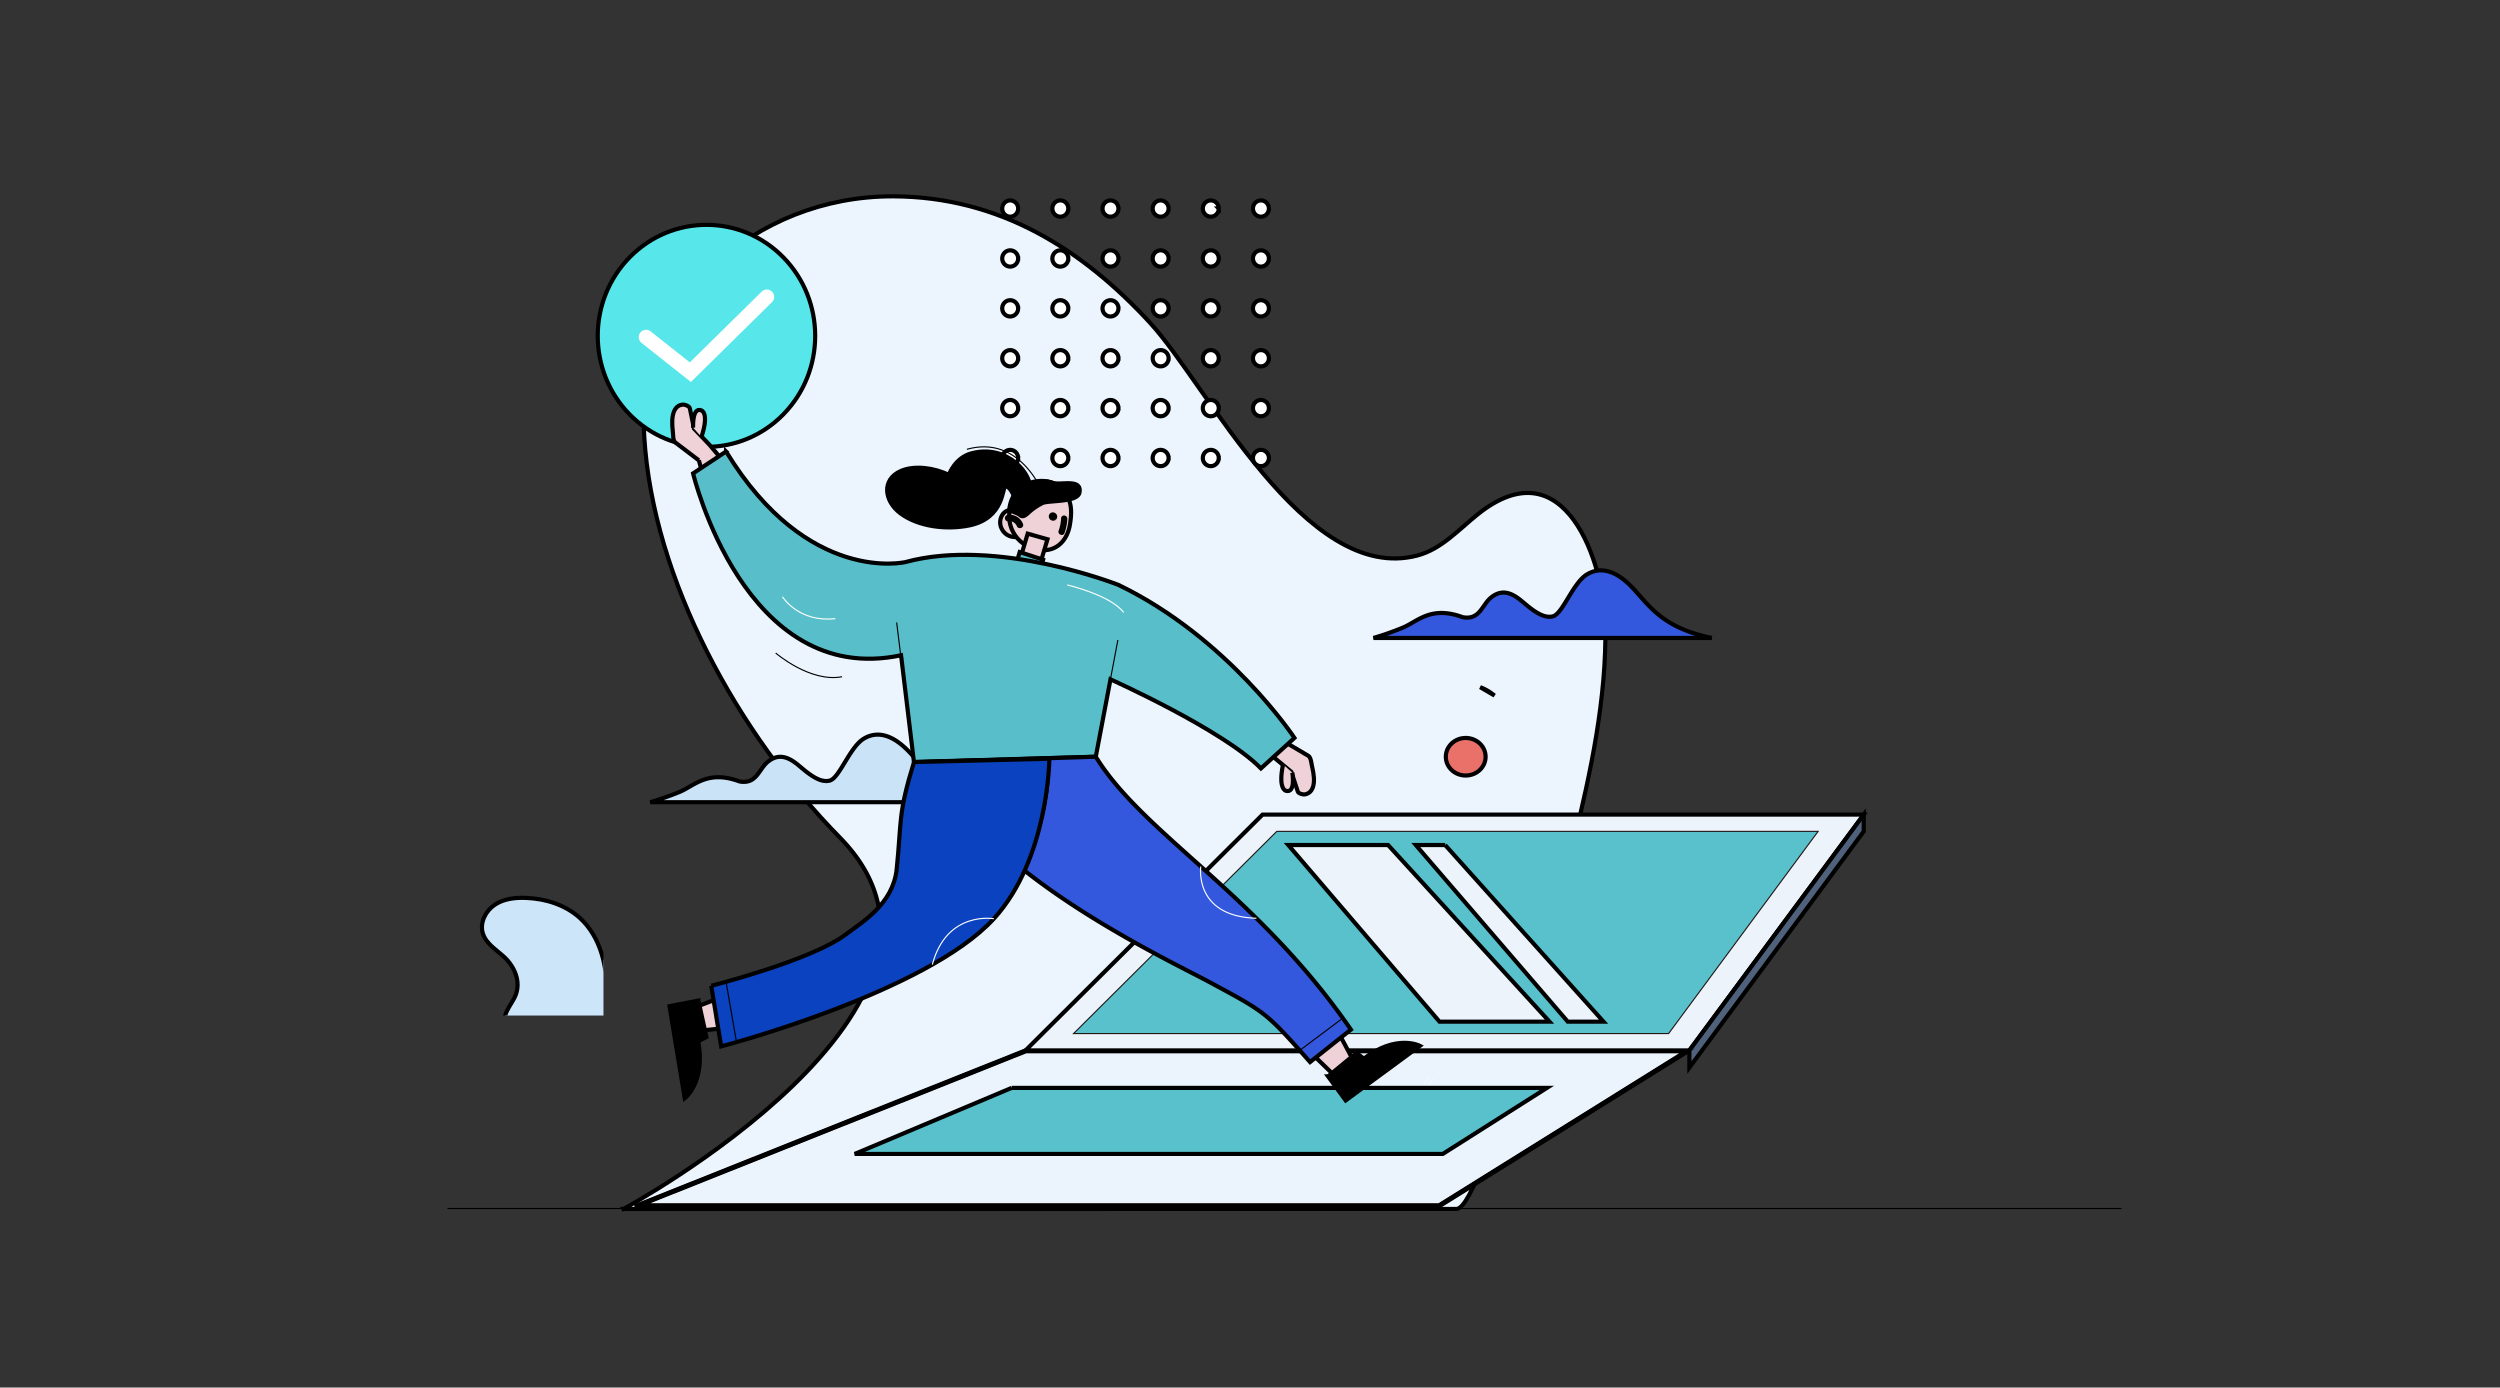 <svg width="600" height="333" xmlns="http://www.w3.org/2000/svg" fill="none">
 <rect width="100%" height="100%" fill="#333333" stroke="none"/>
 <g id="Layer_1">
  <title>Layer 1</title>
  <g stroke="null">
   <path stroke="null" fill="#ECF4FD" d="m149.635,290.153s91.127,-49.21 51.936,-89.138c-24.47,-24.931 -44.888,-61.898 -46.953,-96.262c-1.931,-32.125 26.459,-57.76 59.769,-57.633c25.54,0.088 45.468,12.761 61.722,30.463c13.567,14.775 37.194,62.796 64.027,55.745c5.778,-1.515 9.896,-6.177 14.472,-9.85c20.999,-16.858 30.439,11.612 30.679,26.791c0.273,17.389 -3.496,34.925 -7.594,51.79c-2.435,10.007 -21.336,88.087 -28.157,88.087l-199.902,0.006z"/>
   <path stroke="null" fill="#57E6EA" d="m188.004,99.447c10.19,-10.405 10.19,-27.275 0,-37.68c-10.192,-10.405 -26.714,-10.405 -36.904,0s-10.19,27.275 0,37.68s26.712,10.405 36.904,0z"/>
   <path stroke="#fff" stroke-linecap="round" stroke-miterlimit="10" stroke-width="3.533" d="m155.06,80.911l10.626,8.415l18.36,-18.076"/>
   <g stroke="null" clip-path="url(#svg_122)">
    <path stroke="null" fill="#CDE5F9" d="m149.389,267.274c-9.305,5.753 7.413,21.761 7.413,21.761l-14.803,10.307c-3.011,-1.456 -5.072,-3.121 -6.469,-4.805l-6.025,6.927c-5.246,-0.238 -10.775,-2.015 -13.311,-7.086c-0.802,-1.604 -0.869,-3.696 -0.935,-5.754c-0.085,-2.687 -0.169,-5.32 -1.885,-6.745c-1.395,-1.155 -3.417,-1.642 -5.144,-1.951c-0.895,-0.161 -6.063,-1.075 -6.746,-0.161c3.484,-4.641 -2.677,-1.696 -2.677,-1.696c-2.056,-0.712 -2.933,-4.788 -3.605,-7.909c-0.266,-1.239 -0.5,-2.327 -0.762,-2.995c-0.58,-1.474 -5.91,-11.451 -7.604,-10.82c7.318,-2.731 15.211,-0.846 21.46,3.65c2.662,1.915 4.392,4.548 5.878,7.463c0.152,0.301 0.433,1.012 0.779,1.892c0.948,2.403 2.392,6.072 3.115,6.168c0.929,0.124 8.902,4.68 15.169,8.329c0.424,-2.254 -2.066,-5.586 -2.066,-5.586c-7.917,-7.317 -1.24,-14.292 -1.24,-14.292c2.875,-3.002 1.208,-8.322 -0.94,-11.129c-0.808,-1.056 -2.101,-1.851 -3.408,-2.654c-2.166,-1.331 -4.37,-2.685 -4.456,-5.292c-0.048,-1.443 0.712,-2.685 1.479,-3.94c0.408,-0.667 0.817,-1.338 1.11,-2.044c1.361,-3.292 -0.205,-6.854 -2.615,-9.144c-0.499,-0.473 -1.041,-0.92 -1.585,-1.368c-1.539,-1.27 -3.083,-2.544 -3.647,-4.428c-0.762,-2.549 0.701,-5.39 2.893,-6.838c2.194,-1.447 4.931,-1.746 7.539,-1.635c4.657,0.194 9.397,1.658 12.879,4.825c4.983,4.537 6.687,11.861 6.394,18.668c-0.234,5.084 -0.392,8.728 3.289,12.472c0.425,0.434 0.873,0.857 1.323,1.283c2.287,2.165 4.611,4.363 4.159,7.919c-0.349,2.787 -2.683,5.209 -4.953,6.609z" clip-rule="evenodd" fill-rule="evenodd"/>
    <mask stroke="null" height="71" width="58" y="183" x="25" maskUnits="userSpaceOnUse" id="svg_124">
     <path stroke="null" fill="#CDE5F9" d="m76.694,225.574c-7.689,4.656 6.126,17.612 6.126,17.612l-12.233,8.342c-2.488,-1.178 -4.191,-2.526 -5.346,-3.889l-4.979,5.606c-4.335,-0.193 -8.904,-1.631 -11,-5.735c-0.663,-1.298 -0.718,-2.991 -0.773,-4.657c-0.07,-2.175 -0.14,-4.306 -1.558,-5.459c-1.153,-0.935 -2.824,-1.329 -4.251,-1.579c-0.74,-0.13 -5.01,-0.87 -5.575,-0.13c2.879,-3.756 -2.212,-1.373 -2.212,-1.373c-1.699,-0.576 -2.424,-3.875 -2.979,-6.401c-0.22,-1.003 -0.413,-1.883 -0.63,-2.424c-0.479,-1.193 -4.884,-9.268 -6.284,-8.757c6.047,-2.21 12.57,-0.685 17.734,2.954c2.2,1.55 3.629,3.681 4.857,6.04c0.126,0.244 0.358,0.819 0.644,1.531c0.783,1.945 1.977,4.914 2.574,4.992c0.768,0.1 7.356,3.788 12.535,6.741c0.35,-1.824 -1.707,-4.521 -1.707,-4.521c-6.542,-5.922 -1.025,-11.567 -1.025,-11.567c2.376,-2.43 0.998,-6.735 -0.777,-9.007c-0.668,-0.855 -1.736,-1.498 -2.816,-2.148c-1.79,-1.077 -3.611,-2.173 -3.682,-4.283c-0.04,-1.168 0.588,-2.173 1.222,-3.189c0.337,-0.54 0.675,-1.083 0.917,-1.654c1.125,-2.664 -0.169,-5.547 -2.161,-7.401c-0.412,-0.383 -0.86,-0.745 -1.31,-1.107c-1.272,-1.028 -2.548,-2.059 -3.014,-3.584c-0.63,-2.063 0.579,-4.362 2.391,-5.534c1.813,-1.171 4.075,-1.413 6.23,-1.323c3.848,0.157 7.765,1.342 10.643,3.905c4.118,3.672 5.526,9.6 5.284,15.109c-0.193,4.115 -0.324,7.064 2.718,10.094c0.351,0.351 0.721,0.694 1.093,1.038c1.89,1.752 3.81,3.531 3.437,6.409c-0.288,2.256 -2.217,4.216 -4.093,5.349z" clip-rule="evenodd" fill-rule="evenodd"/>
    </mask>
    <g stroke="#fff" stroke-miterlimit="10" stroke-width="0.204" mask="url(#svg_124)">
     <path stroke="null" d="m117.631,212.561c1.019,4.029 3.669,6.608 6.876,8.959c2.021,1.48 4.52,2.78 6.006,4.885c2.144,3.023 0.691,5.841 0.987,9.296c0.174,1.927 0.851,3.875 2.229,5.204c5.562,5.373 8.686,9.688 7.848,17.939c-1.18,11.633 -1.874,24.945 8.931,32.551m-63.674,-35.042a27.611,28.192 0 0 1 17.704,12.388c1.786,2.885 2.345,6.464 5.141,8.556c2.849,2.136 6.615,2.539 9.835,3.835c5.92,2.385 9.95,8.456 11.981,14.44"/>
    </g>
   </g>
   <g stroke="null" clip-path="url(#svg_121)">
    <path stroke="null" fill="#CDE5F9" d="m422.34,273.974c7.725,4.772 -6.14,18.054 -6.14,18.054l12.294,8.537c10.051,-4.857 7.348,-12.563 7.348,-12.563c-0.678,-1.867 1.625,-4.926 1.625,-4.926c6.567,-6.069 1.029,-11.854 1.029,-11.854c-2.384,-2.492 -1.003,-6.908 0.781,-9.236c0.669,-0.875 1.743,-1.533 2.826,-2.199c1.798,-1.105 3.626,-2.229 3.696,-4.389c0.041,-1.201 -0.593,-2.24 -1.231,-3.285c-0.336,-0.55 -0.673,-1.102 -0.914,-1.682c-1.118,-2.727 0.171,-5.685 2.171,-7.586c0.414,-0.393 0.864,-0.765 1.314,-1.138c1.275,-1.053 2.555,-2.109 3.024,-3.671c0.634,-2.112 -0.586,-4.486 -2.401,-5.671c-1.816,-1.186 -4.085,-1.434 -6.249,-1.343c-3.869,0.161 -7.796,1.376 -10.687,4.006c-4.134,3.761 -5.545,9.836 -5.305,15.484l0.001,0.01c0.18,4.219 0.31,7.237 -2.741,10.337c-0.353,0.361 -0.726,0.713 -1.1,1.068c-1.897,1.797 -3.822,3.618 -3.449,6.566c0.293,2.313 2.227,4.322 4.108,5.483zm33.246,1.519c-1.556,0.675 -20.143,20.101 -20.143,20.101l15.6,10.286c5.384,-1.797 10.633,-5.259 11.841,-11.304c0.38,-1.906 -0.143,-4.102 -0.658,-6.266c-0.673,-2.822 -1.331,-5.587 0.052,-7.577c1.125,-1.615 3.095,-2.719 4.803,-3.55c0.887,-0.432 6.005,-2.907 6.975,-2.159c-4.934,-3.806 2.303,-2.559 2.303,-2.559c1.941,-1.354 1.699,-5.857 1.514,-9.3c-0.074,-1.367 -0.138,-2.565 -0.053,-3.337c0.184,-1.709 2.91,-13.664 4.85,-13.51c-8.399,-0.675 -16.073,3.61 -21.302,10.135c-2.23,2.79 -3.287,6.031 -4.007,9.506c-0.074,0.36 -0.165,1.187 -0.277,2.213c-0.303,2.776 -0.764,7.002 -1.498,7.318z" clip-rule="evenodd" fill-rule="evenodd"/>
    <mask stroke="null" height="61" width="56" y="196" x="297" maskUnits="userSpaceOnUse" id="svg_123">
     <path stroke="null" fill="#CDE5F9" d="m302.25,230.996c6.384,3.862 -5.074,14.612 -5.074,14.612l10.159,6.909c8.306,-3.931 6.072,-10.168 6.072,-10.168c-0.56,-1.511 1.343,-3.987 1.343,-3.987c5.427,-4.912 0.85,-9.594 0.85,-9.594c-1.97,-2.017 -0.829,-5.591 0.645,-7.475c0.553,-0.708 1.44,-1.241 2.335,-1.78c1.486,-0.894 2.996,-1.804 3.054,-3.552c0.034,-0.972 -0.49,-1.813 -1.017,-2.659c-0.278,-0.445 -0.556,-0.892 -0.755,-1.361c-0.924,-2.207 0.141,-4.601 1.794,-6.14c0.342,-0.318 0.714,-0.619 1.086,-0.921c1.054,-0.852 2.111,-1.707 2.499,-2.971c0.524,-1.709 -0.484,-3.631 -1.984,-4.59c-1.501,-0.96 -3.376,-1.161 -5.164,-1.087c-3.197,0.13 -6.442,1.114 -8.831,3.242c-3.416,3.044 -4.582,7.961 -4.384,12.532l0.001,0.008c0.149,3.415 0.256,5.857 -2.265,8.366c-0.292,0.292 -0.6,0.577 -0.909,0.864c-1.568,1.454 -3.158,2.928 -2.85,5.314c0.242,1.872 1.84,3.498 3.395,4.438zm27.473,1.229c-1.286,0.546 -16.645,16.269 -16.645,16.269l12.891,8.325c4.449,-1.454 8.787,-4.256 9.785,-9.149c0.314,-1.543 -0.118,-3.32 -0.544,-5.071c-0.556,-2.284 -1.1,-4.522 0.043,-6.132c0.93,-1.307 2.558,-2.201 3.969,-2.873c0.733,-0.35 4.962,-2.353 5.764,-1.747c-4.077,-3.08 1.903,-2.071 1.903,-2.071c1.604,-1.096 1.404,-4.74 1.251,-7.527c-0.061,-1.106 -0.114,-2.076 -0.044,-2.701c0.152,-1.383 2.405,-11.059 4.008,-10.934c-6.941,-0.546 -13.282,2.922 -17.603,8.203c-1.843,2.258 -2.716,4.881 -3.311,7.694c-0.061,0.291 -0.136,0.961 -0.229,1.791c-0.25,2.247 -0.631,5.667 -1.238,5.923z" clip-rule="evenodd" fill-rule="evenodd"/>
    </mask>
    <g stroke="#fff" stroke-miterlimit="10" stroke-width="0.204" mask="url(#svg_123)">
     <path stroke="null" d="m455.372,213.797c-1.02,4.029 -3.67,6.608 -6.877,8.959c-2.023,1.48 -4.52,2.78 -6.006,4.885c-2.148,3.023 -0.691,5.841 -1.003,9.296c-0.178,1.927 -0.856,3.875 -2.23,5.204c-5.562,5.373 -8.689,9.688 -7.85,17.939c1.183,11.633 1.874,24.945 -8.927,32.551m60.192,-46.313a29.826,30.453 0 0 0 -14.918,18.134c-1.043,3.529 -0.612,7.422 -2.927,10.41c-2.365,3.063 -6.167,4.598 -9.153,6.898c-5.487,4.228 -7.963,11.754 -8.387,18.547"/>
    </g>
   </g>
   <path stroke="null" fill="#fff" d="m244.356,50.047a1.918,1.958 0 0 1 -1.177,1.804a1.913,1.953 0 0 1 -2.608,-1.42a1.907,1.947 0 0 1 0.812,-2.003a1.912,1.952 0 0 1 2.973,1.619zm12.035,0a1.919,1.96 0 0 1 -1.179,1.804a1.912,1.952 0 1 1 1.179,-1.804zm12.037,0a1.907,1.947 0 0 1 -2.281,1.916a1.907,1.947 0 0 1 -1.503,-1.532a1.917,1.957 0 0 1 0.812,-2.003a1.912,1.952 0 0 1 2.972,1.619zm12.036,0a1.918,1.958 0 0 1 -1.177,1.804a1.913,1.953 0 0 1 -2.608,-1.42a1.907,1.947 0 0 1 0.812,-2.003a1.912,1.952 0 0 1 2.973,1.619zm12.037,0a1.918,1.958 0 0 1 -1.177,1.804a1.913,1.953 0 0 1 -2.5,-2.546a1.914,1.955 0 0 1 3.116,-0.635c0.358,0.364 0.56,0.86 0.561,1.378zm12.033,0a1.918,1.958 0 0 1 -1.177,1.804a1.913,1.953 0 0 1 -2.608,-1.42a1.907,1.947 0 0 1 0.812,-2.003a1.912,1.952 0 0 1 2.973,1.619zm-60.178,11.985a1.916,1.956 0 0 1 -1.18,1.803a1.91,1.95 0 1 1 1.18,-1.803zm12.035,0a1.908,1.948 0 0 1 -1.181,1.804a1.908,1.948 0 0 1 -2.494,-2.553a1.902,1.942 0 0 1 1.767,-1.202a1.902,1.942 0 0 1 1.763,1.205c0.097,0.237 0.145,0.491 0.145,0.746zm12.037,0a1.906,1.946 0 0 1 -1.179,1.803a1.913,1.953 0 0 1 -2.605,-1.421a1.916,1.956 0 0 1 0.812,-2.004a1.912,1.952 0 0 1 2.972,1.622zm12.036,0a1.916,1.956 0 0 1 -1.18,1.803a1.911,1.951 0 1 1 1.18,-1.803zm12.037,0a1.907,1.947 0 0 1 -1.18,1.803a1.913,1.953 0 0 1 -2.605,-1.421a1.906,1.946 0 0 1 0.812,-2.004a1.912,1.952 0 0 1 2.973,1.622zm12.033,0a1.916,1.956 0 0 1 -1.18,1.803a1.91,1.95 0 1 1 1.18,-1.803zm-60.178,11.97a1.916,1.956 0 0 1 -1.18,1.804a1.908,1.948 0 0 1 -2.605,-1.422a1.906,1.946 0 0 1 0.812,-2.003a1.912,1.952 0 0 1 2.973,1.622l0,-0.001zm12.035,0a1.908,1.948 0 0 1 -1.181,1.804a1.908,1.948 0 0 1 -2.494,-2.551a1.902,1.942 0 0 1 1.767,-1.202a1.902,1.942 0 0 1 1.763,1.205c0.097,0.236 0.145,0.491 0.145,0.746l0,-0.001zm12.037,0a1.906,1.946 0 0 1 -1.179,1.804a1.912,1.952 0 0 1 -2.498,-2.549a1.913,1.953 0 0 1 3.117,-0.634c0.358,0.366 0.559,0.862 0.559,1.38l0,-0.001zm12.036,0a1.916,1.956 0 0 1 -1.18,1.804a1.91,1.95 0 1 1 1.18,-1.804zm12.037,0a1.907,1.947 0 0 1 -1.18,1.804a1.912,1.952 0 0 1 -2.605,-1.422a1.906,1.946 0 0 1 0.812,-2.003a1.911,1.951 0 0 1 2.973,1.622l0,-0.001zm12.033,0a1.916,1.956 0 0 1 -1.18,1.804a1.908,1.948 0 0 1 -2.605,-1.422a1.906,1.946 0 0 1 0.812,-2.003a1.912,1.952 0 0 1 2.973,1.622l0,-0.001zm-60.178,11.976a1.916,1.956 0 0 1 -1.18,1.803a1.908,1.948 0 0 1 -2.605,-1.421a1.906,1.946 0 0 1 0.812,-2.004a1.912,1.952 0 0 1 2.973,1.622zm12.035,0a1.908,1.948 0 0 1 -1.181,1.804a1.908,1.948 0 0 1 -2.494,-2.553a1.902,1.942 0 0 1 1.767,-1.202a1.902,1.942 0 0 1 1.763,1.205c0.097,0.237 0.145,0.491 0.145,0.746zm12.037,0a1.906,1.946 0 0 1 -1.179,1.803a1.912,1.952 0 0 1 -2.498,-2.549a1.913,1.953 0 0 1 3.532,0c0.096,0.236 0.145,0.491 0.144,0.746zm12.036,0a1.916,1.956 0 0 1 -1.18,1.803a1.91,1.95 0 1 1 -0.731,-3.754a1.904,1.944 0 0 1 1.766,1.203c0.097,0.237 0.145,0.492 0.145,0.748zm12.037,0a1.907,1.947 0 0 1 -1.18,1.803a1.912,1.952 0 0 1 -2.605,-1.421a1.906,1.946 0 0 1 0.812,-2.004a1.912,1.952 0 0 1 2.973,1.622zm12.033,0a1.916,1.956 0 0 1 -1.18,1.803a1.908,1.948 0 0 1 -2.605,-1.421a1.906,1.946 0 0 1 0.812,-2.004a1.912,1.952 0 0 1 2.973,1.622zm-60.178,11.969a1.918,1.958 0 0 1 -1.177,1.804a1.912,1.952 0 1 1 1.177,-1.804zm12.035,0a1.914,1.955 0 0 1 -3.263,1.384a1.912,1.952 0 1 1 3.263,-1.384zm12.037,0a1.907,1.947 0 0 1 -2.281,1.918a1.907,1.947 0 0 1 -1.503,-1.532a1.917,1.957 0 0 1 0.812,-2.004a1.91,1.95 0 0 1 2.972,1.619zm12.036,0a1.918,1.958 0 0 1 -1.177,1.804a1.912,1.952 0 1 1 1.177,-1.804zm12.037,0a1.918,1.958 0 0 1 -1.177,1.804a1.912,1.952 0 1 1 1.177,-1.804zm12.033,0a1.918,1.958 0 0 1 -1.177,1.804a1.912,1.952 0 1 1 1.177,-1.804zm-60.178,11.973a1.918,1.958 0 0 1 -1.177,1.804a1.913,1.953 0 0 1 -2.608,-1.421a1.907,1.947 0 0 1 0.812,-2.003a1.912,1.952 0 0 1 2.973,1.619l0,0.001zm12.035,0a1.919,1.96 0 0 1 -1.179,1.804a1.912,1.952 0 1 1 1.179,-1.804zm12.037,0a1.907,1.947 0 0 1 -2.281,1.915a1.907,1.947 0 0 1 -1.503,-1.532a1.917,1.957 0 0 1 0.812,-2.003a1.912,1.952 0 0 1 2.972,1.619l0,0.001zm12.036,0a1.918,1.958 0 0 1 -1.177,1.804a1.913,1.953 0 0 1 -2.608,-1.421a1.907,1.947 0 0 1 0.812,-2.003a1.912,1.952 0 0 1 2.973,1.619l0,0.001zm12.037,0a1.918,1.958 0 0 1 -1.177,1.804a1.913,1.953 0 0 1 -2.5,-2.548a1.914,1.955 0 0 1 3.116,-0.635c0.358,0.366 0.56,0.861 0.561,1.378l0,0.001zm12.033,0a1.918,1.958 0 0 1 -1.177,1.804a1.913,1.953 0 0 1 -2.608,-1.421a1.907,1.947 0 0 1 0.812,-2.003a1.912,1.952 0 0 1 2.973,1.619l0,0.001z"/>
   <path stroke="null" fill="#EFD1D8" d="m167.732,110.493c8.707,34.555 33.74,40.791 33.74,40.791l13.724,-14.393l-21.099,-1.99l-23.846,-28.178l-3.693,-3.862s-1.007,-4.879 -1.007,-4.885c-0.102,-0.5 -1.17,-0.887 -1.574,-0.87c-1.974,0.08 -2.553,2.035 -2.632,3.74c-0.031,0.914 0.016,1.831 0.138,2.738c0.082,0.702 0,2.166 0.595,2.612l5.654,4.299z"/>
   <path stroke="null" fill="#EFD1D8" d="m166.348,102.639s-0.273,-5.078 1.997,-4.14c0,0 1.927,0.554 0,6.38"/>
   <path stroke="#000" stroke-miterlimit="10" stroke-width="0.272" d="m166.348,102.639s-0.273,-5.078 1.997,-4.14c0,0 1.927,0.554 0,6.38"/>
   <path stroke="null" fill="#EFD1D8" d="m307.896,177.793l6.111,3.61c0.63,0.373 0.722,1.837 0.887,2.526c0.224,0.886 0.373,1.79 0.444,2.703c0.109,1.703 -0.249,3.693 -2.196,4.029c-0.402,0.064 -1.503,-0.192 -1.665,-0.671l-1.549,-4.732l-4.107,-3.411l-27.809,-19.945l-16.008,-8.66l7.762,-11.996s15.083,12.049 38.117,36.547"/>
   <path stroke="null" fill="#EFD1D8" d="m310.162,185.437s0.842,5.014 -1.519,4.366c0,0 -1.974,-0.336 -0.708,-6.337"/>
   <path stroke="#000" stroke-miterlimit="10" stroke-width="0.272" d="m310.162,185.437s0.842,5.014 -1.519,4.366c0,0 -1.974,-0.336 -0.708,-6.337"/>
   <path stroke="null" fill="#E9D1D7" d="m261.97,143.367c0.508,-3.3 -7.412,-7.313 -17.691,-8.964c-10.278,-1.651 -19.022,-0.315 -19.53,2.985c-0.508,3.3 7.411,7.313 17.69,8.964c10.279,1.651 19.023,0.314 19.531,-2.985zm95.87,22.935a11.539,11.781 0 0 0 -2.596,-1.38l3.454,2.015l-0.858,-0.641"/>
   <g stroke="null" clip-path="url(#svg_120)">
    <path stroke="null" fill="#79A4E2" d="m152.342,289.498l0,4.557l195.663,0l57.442,-37.832l0,-4.13l-60.023,37.406l-193.082,0z" opacity="0.41"/>
   </g>
   <path stroke="null" fill="#EBF4FD" d="m152.899,289.395l93.28,-37.205l158.894,0.007l-59.682,37.198l-192.492,0z"/>
   <path stroke="null" fill="#000" d="m404.702,252.304l-59.343,36.983l-191.907,0l92.73,-36.983l158.52,0zm0.747,-0.211l-159.313,0l-93.785,37.409l193.063,0l60.034,-37.409z"/>
   <path stroke="null" fill="#58C1CC" d="m242.784,261.099l-37.657,15.844l141.142,0l24.979,-15.844l-128.465,0z"/>
   <path stroke="null" fill="#ECF3FB" d="m447.298,195.501l-41.85,56.591l-159.312,0l56.88,-56.591l144.282,0z"/>
   <path stroke="#000" stroke-miterlimit="10" stroke-width="0.272" d="m447.298,195.501l-41.85,56.591l-159.312,0l56.88,-56.591l144.282,0z"/>
   <path stroke="#221715" stroke-miterlimit="10" stroke-width="0.272" fill="#58C1CC" d="m436.344,199.527l-35.89,48.536l-142.808,0l48.783,-48.536l129.915,0z"/>
   <path stroke="null" fill="#ECF3FB" d="m333.146,202.811l38.735,42.391l-26.404,0l-36.288,-42.391l23.957,0z"/>
   <path stroke="null" fill="#79A4E2" d="m447.297,195.501l0,4.025l-41.85,56.699l0,-4.133l41.85,-56.591z" opacity="0.41"/>
   <path stroke="null" fill="#3458DD" d="m410.865,153.112l-81.238,0a72.321,73.841 0 0 0 6.957,-2.438c3.638,-1.472 6.732,-5.404 14.471,-2.543c4.154,0.739 4.579,-2.972 6.844,-4.768c2.806,-2.226 5.263,-0.85 7.519,1.058c2.257,1.908 4.934,4.134 7.292,3.495c2.359,-0.638 4.782,-8.04 8.19,-10.075c3.029,-1.799 6.621,-1.165 10.659,2.969c4.039,4.134 7.068,9.856 19.297,12.294"/>
   <path stroke="null" fill="#ECF3FB" d="m346.838,202.811l-7.042,0l36.468,42.391l8.581,0l-38.008,-42.391z"/>
   <path stroke="#fff" stroke-linecap="round" stroke-miterlimit="10" stroke-width="0.098" d="m341.767,260.061l1.168,-1.507m-0.103,1.84l1.168,-1.507"/>
   <path stroke="null" fill="#CBE3F7" d="m237.299,192.532l-81.238,0a72.651,74.178 0 0 0 6.956,-2.434c3.638,-1.474 6.733,-5.407 14.473,-2.545c4.153,0.741 4.577,-2.969 6.843,-4.769c2.805,-2.226 5.263,-0.849 7.519,1.061c2.257,1.91 4.934,4.13 7.292,3.495c2.359,-0.634 4.782,-8.039 8.189,-10.074c3.03,-1.804 6.621,-1.165 10.66,2.965c4.039,4.13 7.068,9.859 19.297,12.294"/>
   <path stroke="null" fill="#EA706A" d="m356.543,181.619c0,2.488 -2.138,4.507 -4.776,4.507c-2.637,0 -4.772,-2.015 -4.772,-4.507c0,-2.492 2.137,-4.51 4.772,-4.51s4.776,2.015 4.776,4.51z"/>
   <path stroke="null" fill="#EFD1D8" d="m245.994,128.339c-2.835,1.269 -4.934,0.211 -5.719,-1.74c-0.733,-1.81 0.295,-4.392 2.759,-4.234a6.45,6.586 0 0 1 2.803,0.94c0.388,0.502 0.719,1.047 0.986,1.625c0.526,1.179 0.783,2.686 -0.816,3.409"/>
   <path stroke="null" fill="#EFD1D8" d="m246.872,131.193c5.309,2.404 9.082,-0.551 9.884,-5.151c0.355,-2.035 0.549,-4.275 -0.26,-6.222a6.684,6.824 0 0 0 -3.908,-3.933c-3.877,-1.388 -8.308,0.92 -9.867,5.149l-0.016,0.04a7.813,7.977 0 0 0 4.183,10.118"/>
   <path stroke="null" fill="#000" d="m245.05,125.911a2.958,3.02 0 0 0 -3.111,-1.851c-0.365,0.047 -0.329,0.608 0.019,0.561a2.372,2.422 0 0 1 2.539,1.454c0.132,0.336 0.685,0.174 0.553,-0.164zm-0.249,-2.273c0.182,0.163 0.415,0.253 0.657,0.255c0.658,-0.077 1.283,-0.809 1.75,-1.192c0.916,-0.782 1.924,-1.446 3,-1.974c1.43,-0.671 8.41,-0.107 8.861,-2.502c0.658,-3.499 -4.605,-1.678 -6.469,-2.35c-3.877,-1.388 -9.801,0.387 -10.383,6.505c-0.034,0.124 0.969,0.46 1.072,0.5c0.382,0.135 0.756,0.293 1.121,0.473c0.139,0.082 0.273,0.173 0.402,0.272"/>
   <path stroke="null" fill="#000" d="m243.362,119.116c1.865,-0.647 1.773,-0.882 3.887,-0.98c0.756,-4.366 -5.591,-11.66 -14.143,-9.322c-3.877,1.058 -5.262,4.899 -5.413,5.161c-3.471,-1.736 -8.269,-2.35 -11.485,-0.94c-4.7,2.056 -4.039,7.217 -0.102,10.165c4.304,3.221 11.084,4.009 16.498,2.905c8.587,-1.75 7.923,-9.426 8.692,-9.403c0.986,0.023 1.73,1.619 2.069,2.422"/>
   <path stroke="null" fill="#EFD1D8" d="m244.757,134.422l4.752,1.347l1.885,-6.343l-4.75,-1.349l-1.888,6.346z"/>
   <path stroke="#000" stroke-miterlimit="10" stroke-width="0.272" d="m249.964,117.689a18.672,19.065 0 0 0 -1.694,-3.089c-2.457,-3.714 -7.676,-9.164 -16.218,-6.76"/>
   <path stroke="null" fill="#010344" d="m253.039,124.386a0.525,0.536 0 0 1 -0.703,-0.125a0.471,0.481 0 0 1 -0.068,-0.554a0.505,0.515 0 0 1 0.123,-0.152a0.535,0.546 0 0 1 0.381,-0.082a0.539,0.55 0 0 1 0.333,0.206a0.489,0.499 0 0 1 0.119,0.366a0.48,0.491 0 0 1 -0.178,0.34m1.959,3.364c0.38,-1.038 0.601,-2.128 0.658,-3.233c0,-0.336 -0.488,-0.414 -0.503,-0.091a10.264,10.48 0 0 1 -0.615,3.114c-0.105,0.295 0.372,0.507 0.477,0.211"/>
   <path stroke="#000" stroke-miterlimit="10" stroke-width="0.272" d="m107.405,290.041l401.762,0"/>
   <path stroke="null" fill="#58C1CC" d="m249.451,137.315l-5.614,-1.837l0.891,-2.979l5.615,1.834l-0.892,2.983z"/>
   <path stroke="null" fill="#58BFCA" d="m174.262,108.363l-7.924,5.251s12.305,51.597 49.914,43.655l3.095,25.613l43.641,-1.273l3.53,-18.564s27.022,12.11 36.109,21.375l8.043,-7.321s-15.843,-23.987 -42.241,-36.719c0,0 -29.074,-11.494 -51.145,-5.48c0,0.006 -23.444,5.564 -43.022,-26.536l0,-0.002z"/>
   <path stroke="#000" stroke-miterlimit="10" stroke-width="0.272" d="m215.195,149.386l4.151,33.505m48.947,-29.297l-5.305,28.024"/>
   <path stroke="#fff" stroke-miterlimit="10" stroke-width="0.272" d="m187.788,143.221s3.869,6.261 12.68,5.246m55.66,-8.087s10.373,2.424 13.561,6.605"/>
   <path stroke="null" fill="#EFD1D8" d="m306.403,244.724l15.152,14.662l3.93,-3.587l-10.837,-20.324"/>
   <path stroke="null" fill="#000" d="m318.731,258.335l4.229,5.766l17.817,-13.097s-5.591,-2.955 -13.449,3.069l-1.775,-1.37l-6.821,5.632z"/>
   <path stroke="null" fill="#EFD1D8" d="m185.02,234.835l-19.57,7.428l1.421,5.182l22.645,-2.226"/>
   <path stroke="null" fill="#000" d="m167.617,240.138l-6.934,1.343l3.655,22.093s5.07,-3.831 3.226,-13.681l1.972,-1.007l-1.919,-8.748z"/>
   <path stroke="#000" stroke-miterlimit="10" stroke-width="0.272" d="m186.164,156.728s8.308,7.159 15.925,5.685"/>
   <path stroke="null" fill="#3458DD" d="m262.989,181.619c11.468,18.614 38.679,32.789 61.231,65.484l-9.808,7.791c-10.524,-11.922 -10.668,-11.918 -23.427,-18.807a249.165,254.403 0 0 0 -4.532,-2.374c-20.172,-10.354 -51.71,-27.473 -63.649,-50.85l40.185,-1.245z"/>
   <path stroke="null" fill="#0A42BF" d="m170.698,236.588l1.049,6.38l0.121,0.772l1.217,7.389s49.119,-12.815 65.435,-30.637c13.156,-14.382 13.327,-38.396 13.327,-38.396l-32.486,0.796c-3.874,12.61 -2.937,13.809 -4.151,25.68c-0.868,8.492 -8.514,12.861 -12.073,15.588c-8.223,6.296 -32.423,12.425 -32.423,12.425"/>
   <path stroke="#fff" stroke-miterlimit="10" stroke-width="0.272" d="m238.521,220.492s-11.315,-1.994 -14.765,11.015m64.43,-23.544s-1.77,11.962 13.339,12.425"/>
   <path stroke="#000" stroke-miterlimit="10" stroke-width="0.272" d="m251.832,182.096s1.422,15.316 -9.594,33.581m-67.986,19.957l2.505,14.473m135.178,1.986l10.344,-7.745"/>
   <defs stroke="null" transform="translate(-38.667 -14.667) translate(100.5 0) translate(0 14.394) translate(125.5 61.787) scale(1.21 1.236) translate(-125.5 -61.787)">
    <clipPath stroke="null" id="svg_122">
     <path stroke="null" d="m125.5,198.394l58,0l0,60l-58,0l0,-60z" transform="translate(-38.667 -14.667)" fill="#fff"/>
    </clipPath>
    <clipPath stroke="null" id="svg_121">
     <path stroke="null" d="m397.5,210.394l55,0l0,48l-55,0l0,-48z" transform="translate(-38.667 -14.667)" fill="#fff"/>
    </clipPath>
    <clipPath stroke="null" id="svg_120">
     <path stroke="null" d="m179.5,227.394l209,0l0,31l-209,0l0,-31z" transform="translate(-38.667 -14.667)" fill="#fff"/>
    </clipPath>
   </defs>
  </g>
 </g>

</svg>